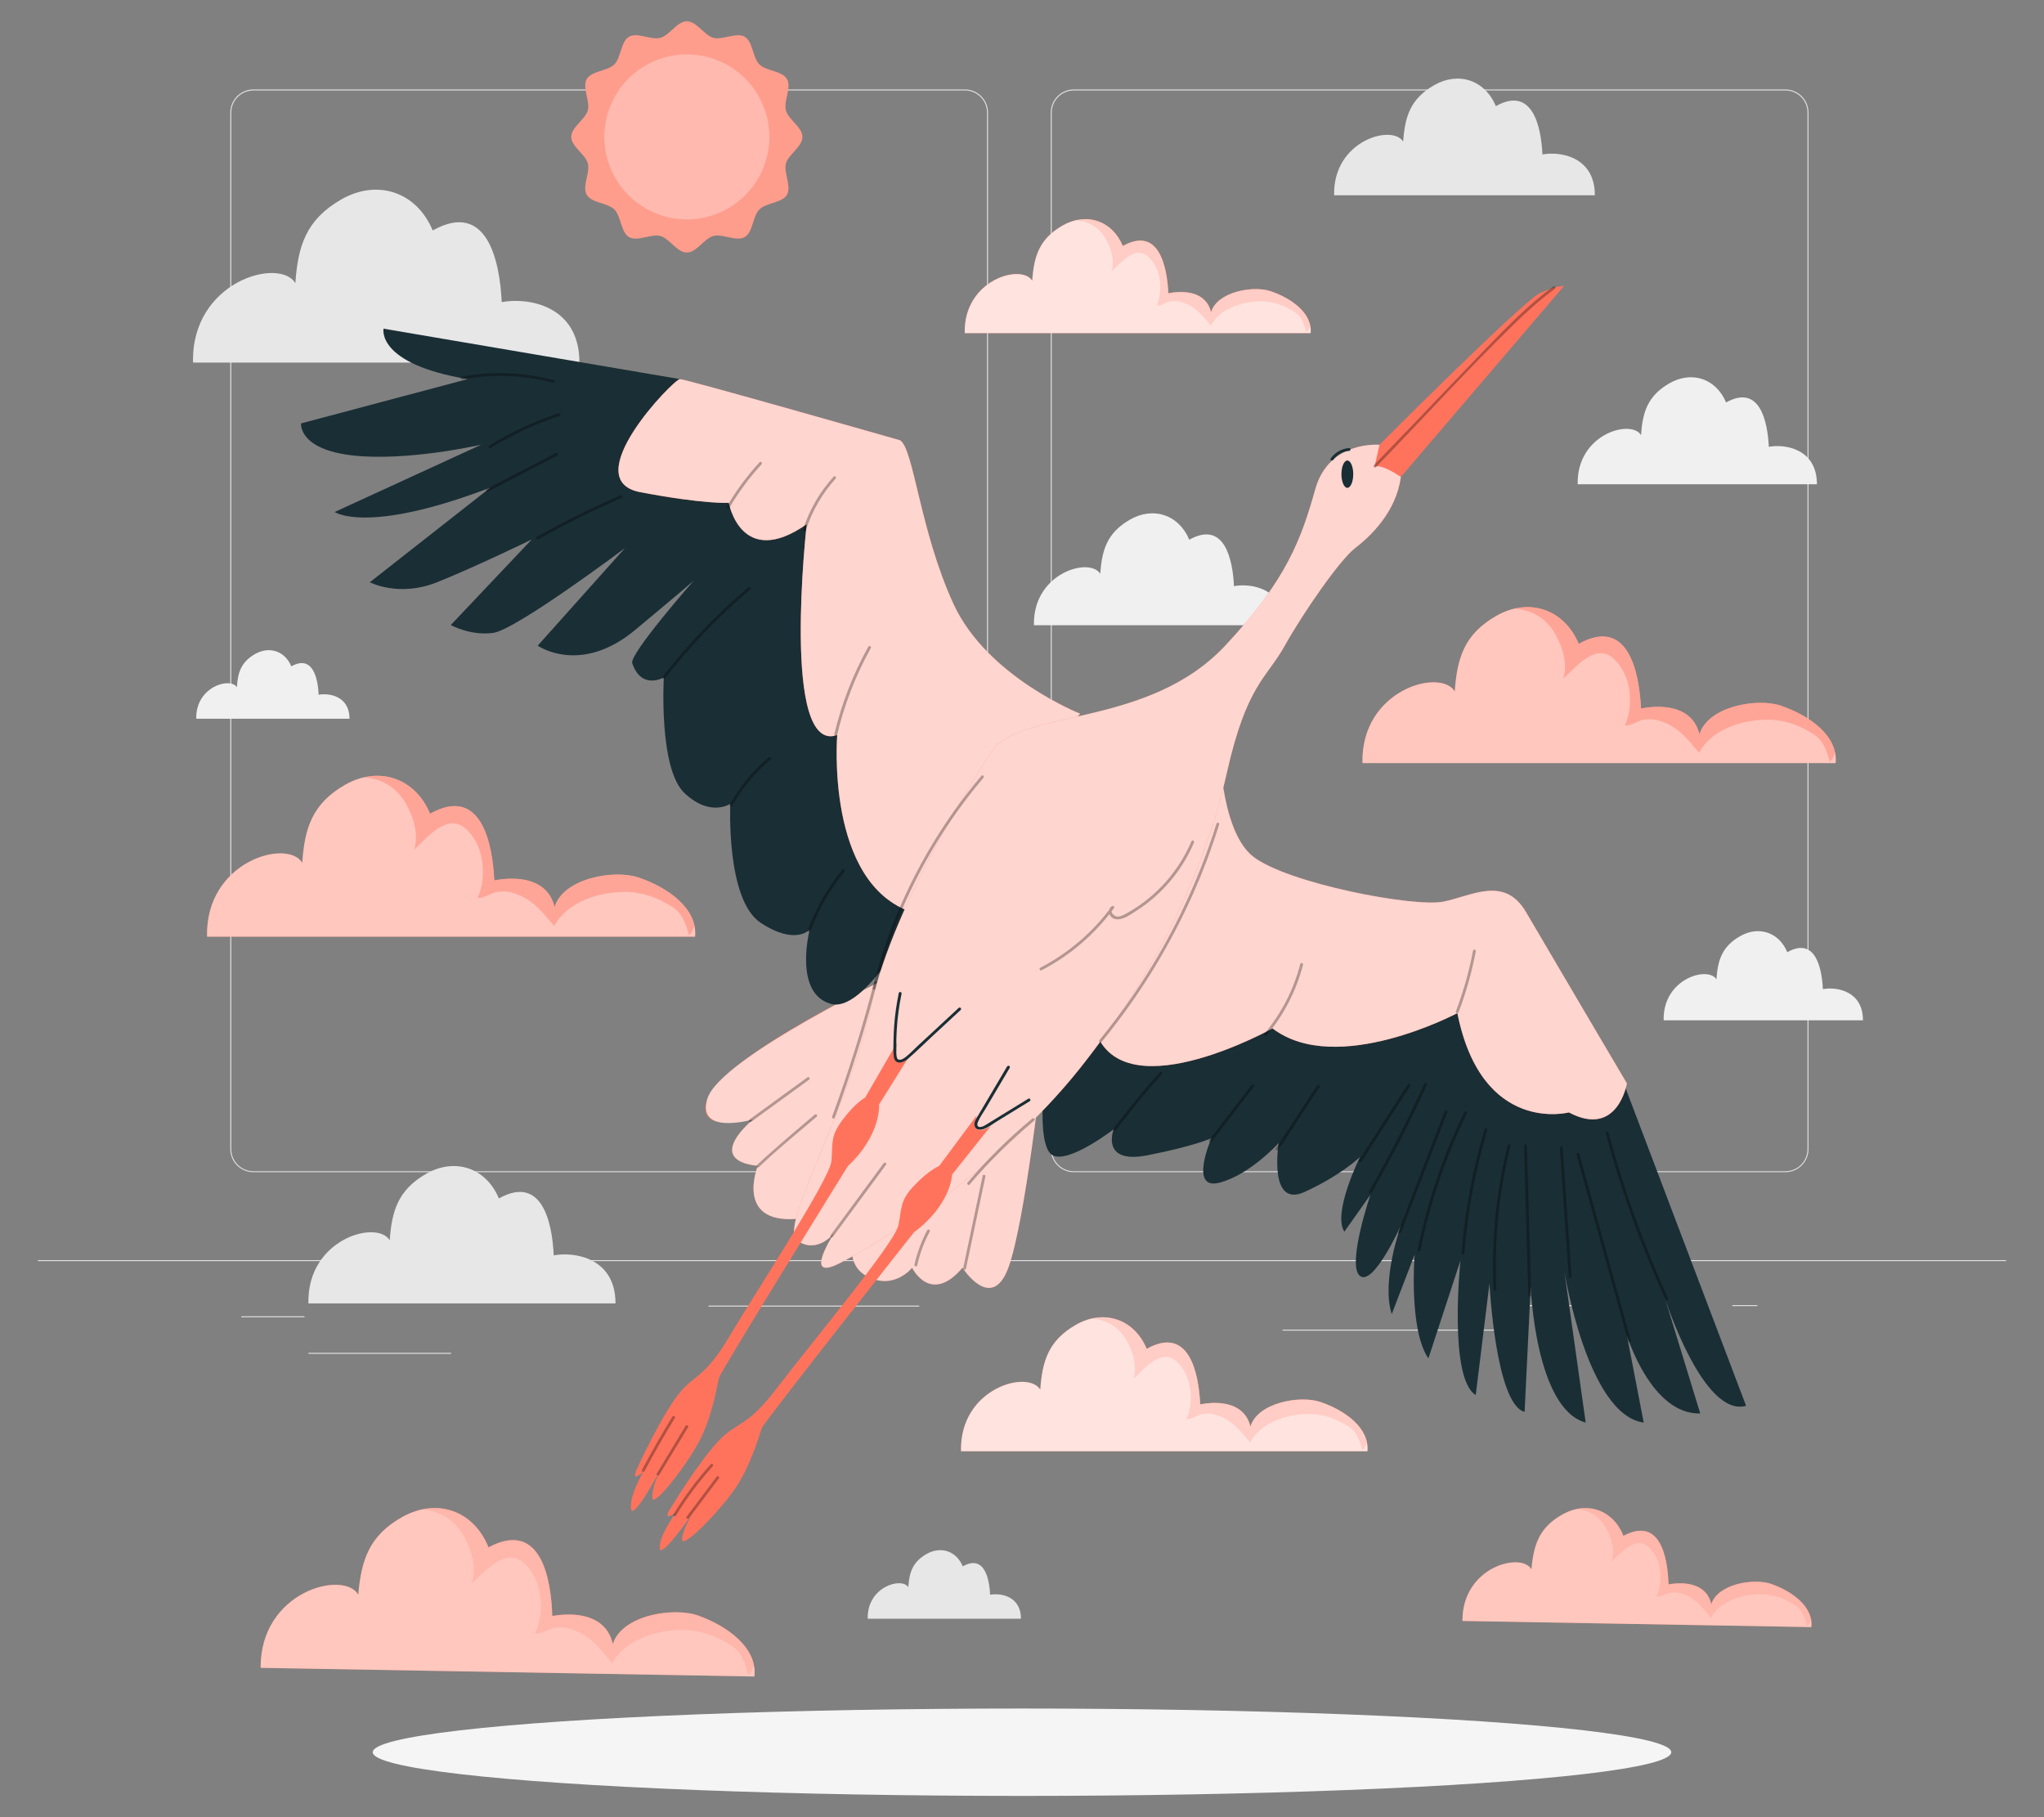 <?xml version="1.0" encoding="UTF-8"?>
<svg id="Layer_2" data-name="Layer 2" xmlns="http://www.w3.org/2000/svg" viewBox="0 0 540 480">
  <rect x="0" y="0" width="540" height="480" fill="#808080" stroke="none"/>
  <defs>
    <style>
      .cls-1 {
        fill: #ff735d;
      }

      .cls-1, .cls-2, .cls-3, .cls-4, .cls-5, .cls-6, .cls-7, .cls-8, .cls-9, .cls-10, .cls-11, .cls-12 {
        stroke-width: 0px;
      }

      .cls-13 {
        opacity: .6;
      }

      .cls-2 {
        fill: #e1e1e1;
      }

      .cls-14 {
        opacity: .2;
      }

      .cls-4 {
        fill: #f5f5f5;
      }

      .cls-5 {
        fill: #f0f0f0;
      }

      .cls-6 {
        fill: none;
      }

      .cls-15 {
        opacity: .8;
      }

      .cls-7 {
        fill: #1a2e35;
      }

      .cls-8 {
        isolation: isolate;
        opacity: .5;
      }

      .cls-8, .cls-10, .cls-11, .cls-12 {
        fill: #fff;
      }

      .cls-9 {
        fill: #e7e7e7;
      }

      .cls-16 {
        opacity: .4;
      }

      .cls-17, .cls-12 {
        opacity: .3;
      }

      .cls-11 {
        opacity: .7;
      }
    </style>
  </defs>
  <g id="Layer_2-2" data-name="Layer 2">
    <g>
      <rect class="cls-6" width="540" height="480"/>
      <g>
        <g>
          <g>
            <path class="cls-2" d="m471.68,309.63h-187.98c-3.36,0-6.1-2.73-6.1-6.1V29.73c0-3.36,2.74-6.1,6.1-6.1h187.98c3.36,0,6.1,2.73,6.1,6.1v273.8c0,3.36-2.74,6.1-6.1,6.1ZM283.7,23.9c-3.22,0-5.84,2.62-5.84,5.84v273.8c0,3.22,2.62,5.84,5.84,5.84h187.98c3.22,0,5.84-2.62,5.84-5.84V29.73c0-3.22-2.62-5.84-5.84-5.84h-187.98Z"/>
            <path class="cls-2" d="m254.91,309.63H66.94c-3.36,0-6.1-2.73-6.1-6.1V29.73c0-3.36,2.73-6.1,6.1-6.1h187.98c3.36,0,6.1,2.73,6.1,6.1v273.8c0,3.36-2.74,6.1-6.1,6.1ZM66.94,23.9c-3.22,0-5.84,2.62-5.84,5.84v273.8c0,3.22,2.62,5.84,5.84,5.84h187.98c3.22,0,5.84-2.62,5.84-5.84V29.73c0-3.22-2.62-5.84-5.84-5.84H66.94Z"/>
          </g>
          <g>
            <rect class="cls-2" x="10" y="332.85" width="520" height=".26"/>
            <rect class="cls-2" x="63.74" y="347.69" width="16.7" height=".26"/>
            <rect class="cls-2" x="187.17" y="344.87" width="55.67" height=".26"/>
            <rect class="cls-2" x="81.48" y="357.35" width="37.7" height=".26"/>
            <rect class="cls-2" x="403.49" y="344.74" width="44.92" height=".26"/>
            <rect class="cls-2" x="457.67" y="344.74" width="6.58" height=".26"/>
            <rect class="cls-2" x="338.86" y="351.21" width="56.05" height=".26"/>
          </g>
        </g>
        <path class="cls-5" d="m339.3,165.17c0-9.88-8.95-11.18-13.3-10.34-.32-6.93-2.45-17.49-11.81-12.27-2.8-6.68-9.55-8.82-15.69-5.29-6.03,3.48-7.38,7.98-7.83,14.3-2.71-4.51-17.86-.3-17.51,13.59h66.13"/>
        <path class="cls-5" d="m92.33,189.85c0-6.05-5.48-6.84-8.14-6.33-.2-4.24-1.5-10.7-7.23-7.51-1.71-4.09-5.85-5.4-9.6-3.24-3.69,2.13-4.52,4.88-4.79,8.76-1.66-2.76-10.93-.19-10.72,8.32h40.48"/>
        <path class="cls-5" d="m492.17,269.51c0-7.87-7.12-8.9-10.59-8.23-.26-5.52-1.95-13.93-9.4-9.77-2.23-5.32-7.61-7.03-12.49-4.21-4.8,2.77-5.88,6.35-6.23,11.39-2.16-3.59-14.22-.24-13.94,10.82h52.66"/>
        <path class="cls-5" d="m480.01,127.91c0-9.44-8.55-10.68-12.71-9.88-.31-6.62-2.35-16.71-11.29-11.72-2.68-6.38-9.13-8.43-14.99-5.05-5.76,3.32-7.06,7.62-7.48,13.67-2.59-4.31-17.07-.29-16.73,12.99h63.2"/>
        <path class="cls-9" d="m153.08,95.77c0-15.25-13.81-17.26-20.53-15.97-.5-10.7-3.79-27-18.23-18.93-4.32-10.31-14.75-13.62-24.21-8.16-9.3,5.36-11.4,12.32-12.08,22.08-4.18-6.96-27.57-.47-27.03,20.98h102.09"/>
        <path class="cls-9" d="m421.34,51.57c0-10.29-9.32-11.64-13.85-10.77-.33-7.22-2.56-18.22-12.3-12.77-2.92-6.96-9.95-9.19-16.34-5.51-6.28,3.62-7.69,8.31-8.15,14.9-2.82-4.7-18.6-.32-18.24,14.16h68.88"/>
        <path class="cls-9" d="m269.72,427.58c0-6.05-5.48-6.84-8.14-6.33-.2-4.24-1.5-10.71-7.23-7.51-1.71-4.09-5.85-5.4-9.6-3.24-3.69,2.13-4.52,4.88-4.79,8.76-1.66-2.76-10.93-.19-10.72,8.32h40.48"/>
        <path class="cls-9" d="m162.61,344.29c0-12.12-10.97-13.71-16.32-12.69-.39-8.5-3.01-21.45-14.49-15.04-3.43-8.19-11.72-10.82-19.24-6.49-7.39,4.26-9.06,9.79-9.6,17.55-3.32-5.53-21.91-.37-21.48,16.67h81.12"/>
        <ellipse class="cls-4" cx="270" cy="462.84" rx="171.53" ry="11.54"/>
        <g>
          <path class="cls-1" d="m211.99,36.17c0,2.58-3.74,4.64-4.37,7.01-.64,2.38,1.53,6.11.29,8.26-1.24,2.15-5.53,2.11-7.3,3.88-1.77,1.77-1.69,6.04-3.88,7.3-2.18,1.26-5.8-.94-8.26-.29-2.46.65-4.44,4.37-7.01,4.37s-4.64-3.74-7.01-4.37c-2.38-.64-6.1,1.54-8.26.29-2.16-1.25-2.1-5.53-3.88-7.3-1.77-1.77-6.03-1.68-7.3-3.88-1.27-2.19.94-5.82.29-8.27-.65-2.45-4.37-4.43-4.37-7.01s3.74-4.63,4.37-7.01c.64-2.38-1.53-6.11-.29-8.26,1.24-2.15,5.53-2.11,7.3-3.88,1.77-1.77,1.69-6.03,3.88-7.3,2.18-1.27,5.8.95,8.26.29,2.46-.66,4.44-4.37,7.01-4.37s4.64,3.74,7.01,4.37c2.38.63,6.1-1.53,8.26-.29,2.16,1.24,2.1,5.53,3.88,7.3,1.77,1.77,6.03,1.69,7.3,3.88,1.27,2.19-.94,5.8-.29,8.26.65,2.46,4.37,4.45,4.37,7.02Z"/>
          <path class="cls-12" d="m211.99,36.17c0,2.58-3.74,4.64-4.37,7.01-.64,2.38,1.53,6.11.29,8.26-1.24,2.15-5.53,2.11-7.3,3.88-1.77,1.77-1.69,6.04-3.88,7.3-2.18,1.26-5.8-.94-8.26-.29-2.46.65-4.44,4.37-7.01,4.37s-4.64-3.74-7.01-4.37c-2.38-.64-6.1,1.54-8.26.29-2.16-1.25-2.1-5.53-3.88-7.3-1.77-1.77-6.03-1.68-7.3-3.88-1.27-2.19.94-5.82.29-8.27-.65-2.45-4.37-4.43-4.37-7.01s3.74-4.63,4.37-7.01c.64-2.38-1.53-6.11-.29-8.26,1.24-2.15,5.53-2.11,7.3-3.88,1.77-1.77,1.69-6.03,3.88-7.3,2.18-1.27,5.8.95,8.26.29,2.46-.66,4.44-4.37,7.01-4.37s4.64,3.74,7.01,4.37c2.38.63,6.1-1.53,8.26-.29,2.16,1.24,2.1,5.53,3.88,7.3,1.77,1.77,6.03,1.69,7.3,3.88,1.27,2.19-.94,5.8-.29,8.26.65,2.46,4.37,4.45,4.37,7.02Z"/>
          <path class="cls-1" d="m173.11,16c11.13-4.61,23.9.68,28.51,11.81,4.61,11.13-.68,23.9-11.81,28.51-11.13,4.61-23.9-.68-28.51-11.81-4.61-11.13.68-23.9,11.81-28.51Z"/>
          <path class="cls-8" d="m173.11,16c11.13-4.61,23.9.68,28.51,11.81,4.61,11.13-.68,23.9-11.81,28.51-11.13,4.61-23.9-.68-28.51-11.81-4.61-11.13.68-23.9,11.81-28.51Z"/>
        </g>
        <g>
          <g>
            <path class="cls-1" d="m68.86,440.54c-.15-20.2,21.97-25.93,25.79-19.31.8-9.18,2.89-15.69,11.74-20.59,9-4.98,18.76-1.7,22.66,8.08,13.73-7.35,16.56,8.05,16.85,18.13,6.35-1.11,14.29-.22,16,7.41,2.37-7.62,15.96-9.87,22.59-7.51,7.8,2.78,15.66,8.6,14.81,16.08"/>
            <g class="cls-13">
              <path class="cls-10" d="m184.49,426.76c-6.63-2.36-20.22-.1-22.59,7.51-1.71-7.63-9.65-8.52-16-7.41-.29-10.08-3.12-25.48-16.85-18.13-3.9-9.78-13.66-13.07-22.66-8.08-8.85,4.9-10.94,11.41-11.74,20.59-3.82-6.62-25.95-.9-25.79,19.31l130.44,2.29c.85-7.48-7.01-13.3-14.81-16.08Z"/>
            </g>
          </g>
          <g class="cls-14">
            <path class="cls-1" d="m184.49,426.76c-6.63-2.36-20.22-.1-22.59,7.51-1.71-7.63-9.65-8.52-16-7.41-.29-10.08-3.12-25.48-16.85-18.13-3.17-7.94-10.2-11.6-17.55-10.03,4.74.4,8.87,2.77,11.39,7.71,1.85,3.63,3.02,7.89,1.73,11.84,3.23-2.82,8.92-9.73,13.69-5.52,5.06,4.46,5.73,12.94,3.1,18.65,1.07.48,3.65-1.16,4.98-1.39,2.33-.41,4.16.05,6.26,1,4.09,1.84,6.37,5.13,9.06,8.33,3.65-6.46,12.24-8.96,19.29-8.77,4.46.12,8.56,1.7,12.26,4.15,2.88,1.9,3.63,4.8,4.44,7.76.68-.64,1.14-1.53,1.47-2.5-1.13-6.09-7.94-10.79-14.7-13.2Z"/>
          </g>
        </g>
        <g>
          <g>
            <path class="cls-1" d="m386.36,428.17c-.11-14.28,15.52-18.32,18.23-13.64.57-6.49,2.04-11.09,8.29-14.55,6.36-3.52,13.26-1.2,16.01,5.71,9.7-5.2,11.7,5.69,11.91,12.81,4.49-.78,10.1-.16,11.31,5.24,1.67-5.38,11.28-6.98,15.96-5.31,5.51,1.96,11.07,6.08,10.47,11.36"/>
            <g class="cls-13">
              <path class="cls-10" d="m468.07,418.43c-4.68-1.67-14.29-.07-15.96,5.31-1.21-5.39-6.82-6.02-11.31-5.24-.2-7.12-2.21-18.01-11.91-12.81-2.75-6.91-9.65-9.23-16.01-5.71-6.25,3.46-7.73,8.06-8.29,14.55-2.7-4.68-18.33-.63-18.23,13.64l92.17,1.62c.6-5.28-4.95-9.4-10.47-11.36Z"/>
            </g>
          </g>
          <g class="cls-14">
            <path class="cls-1" d="m468.07,418.43c-4.68-1.67-14.29-.07-15.96,5.31-1.21-5.39-6.82-6.02-11.31-5.24-.2-7.12-2.21-18.01-11.91-12.81-2.24-5.61-7.21-8.2-12.4-7.09,3.35.28,6.27,1.96,8.05,5.45,1.31,2.57,2.14,5.57,1.22,8.37,2.28-2,6.3-6.87,9.68-3.9,3.58,3.15,4.05,9.14,2.19,13.18.76.34,2.58-.82,3.52-.98,1.65-.29,2.94.04,4.43.7,2.89,1.3,4.5,3.63,6.4,5.89,2.58-4.56,8.65-6.33,13.63-6.19,3.15.09,6.05,1.2,8.67,2.93,2.04,1.34,2.57,3.39,3.14,5.48.48-.45.81-1.08,1.04-1.77-.8-4.3-5.61-7.63-10.39-9.33Z"/>
          </g>
        </g>
        <g>
          <g>
            <path class="cls-1" d="m54.7,247.42c-.5-19.96,21.26-26,25.15-19.52.63-9.09,2.59-15.55,11.24-20.55,8.81-5.08,18.51-2,22.53,7.59,13.44-7.5,16.5,7.67,16.96,17.62,6.26-1.2,14.12-.47,15.94,7.05,2.21-7.57,15.6-10.03,22.19-7.82,7.76,2.61,15.63,8.22,14.92,15.63"/>
            <g class="cls-13">
              <path class="cls-10" d="m168.71,231.79c-6.59-2.21-19.98.25-22.19,7.82-1.82-7.51-9.68-8.25-15.94-7.05-.46-9.95-3.53-25.12-16.96-17.62-4.02-9.6-13.72-12.67-22.53-7.59-8.65,4.99-10.61,11.46-11.24,20.55-3.89-6.48-25.65-.44-25.15,19.52h128.92c.71-7.4-7.16-13.02-14.92-15.63Z"/>
            </g>
          </g>
          <g class="cls-16">
            <path class="cls-1" d="m168.71,231.79c-6.59-2.21-19.98.25-22.19,7.82-1.82-7.51-9.68-8.25-15.94-7.05-.46-9.95-3.53-25.12-16.96-17.62-3.27-7.79-10.28-11.29-17.51-9.6,4.69.31,8.82,2.58,11.39,7.42,1.89,3.56,3.12,7.74,1.91,11.67,3.14-2.85,8.64-9.76,13.43-5.7,5.08,4.31,5.89,12.69,3.38,18.37,1.07.46,3.59-1.21,4.89-1.46,2.3-.44,4.11-.02,6.21.88,4.08,1.75,6.38,4.96,9.1,8.08,3.49-6.44,11.94-9.06,18.91-9,4.41.04,8.48,1.53,12.19,3.89,2.88,1.83,3.67,4.68,4.52,7.59.66-.65,1.1-1.53,1.41-2.5-1.22-5.99-8.03-10.52-14.76-12.79Z"/>
          </g>
        </g>
        <g>
          <g>
            <path class="cls-1" d="m253.89,383.34c-.42-16.62,17.7-21.65,20.94-16.26.53-7.57,2.15-12.95,9.36-17.11,7.34-4.23,15.41-1.67,18.76,6.32,11.19-6.25,13.74,6.38,14.13,14.67,5.21-1,11.76-.39,13.27,5.87,1.84-6.3,12.99-8.35,18.48-6.51,6.46,2.17,13.01,6.85,12.42,13.01"/>
            <g class="cls-15">
              <path class="cls-10" d="m348.83,370.32c-5.49-1.84-16.64.21-18.48,6.51-1.52-6.26-8.06-6.87-13.27-5.87-.38-8.29-2.94-20.92-14.13-14.67-3.35-7.99-11.43-10.55-18.76-6.32-7.21,4.16-8.83,9.54-9.36,17.11-3.24-5.39-21.36-.36-20.94,16.26h107.36c.59-6.16-5.96-10.84-12.42-13.01Z"/>
            </g>
          </g>
          <g class="cls-14">
            <path class="cls-1" d="m348.83,370.32c-5.49-1.84-16.64.21-18.48,6.51-1.52-6.26-8.06-6.87-13.27-5.87-.38-8.29-2.94-20.92-14.13-14.67-2.72-6.49-8.56-9.4-14.58-8,3.91.26,7.34,2.15,9.49,6.18,1.58,2.96,2.6,6.45,1.59,9.72,2.62-2.37,7.2-8.13,11.19-4.74,4.23,3.59,4.91,10.56,2.82,15.3.89.38,2.99-1,4.07-1.21,1.91-.37,3.43-.02,5.17.73,3.4,1.46,5.31,4.13,7.58,6.73,2.91-5.37,9.94-7.55,15.75-7.49,3.67.04,7.06,1.28,10.15,3.24,2.4,1.52,3.06,3.9,3.77,6.32.55-.54.92-1.27,1.18-2.08-1.02-4.99-6.69-8.76-12.29-10.65Z"/>
          </g>
        </g>
        <g>
          <g>
            <path class="cls-1" d="m254.88,87.99c-.36-14.15,15.07-18.43,17.83-13.84.45-6.44,1.83-11.02,7.97-14.56,6.24-3.6,13.12-1.42,15.97,5.38,9.52-5.32,11.7,5.43,12.02,12.49,4.43-.85,10-.33,11.29,4.99,1.56-5.36,11.05-7.11,15.73-5.54,5.5,1.85,11.08,5.83,10.57,11.08"/>
            <g class="cls-15">
              <path class="cls-10" d="m335.68,76.92c-4.67-1.57-14.16.18-15.73,5.54-1.29-5.33-6.86-5.85-11.29-4.99-.33-7.05-2.5-17.81-12.02-12.49-2.85-6.8-9.73-8.98-15.97-5.38-6.13,3.54-7.52,8.12-7.97,14.56-2.76-4.59-18.18-.31-17.83,13.84h91.38c.5-5.25-5.07-9.23-10.57-11.08Z"/>
            </g>
          </g>
          <g class="cls-14">
            <path class="cls-1" d="m335.68,76.92c-4.67-1.57-14.16.18-15.73,5.54-1.29-5.33-6.86-5.85-11.29-4.99-.33-7.05-2.5-17.81-12.02-12.49-2.31-5.52-7.28-8-12.41-6.81,3.33.22,6.25,1.83,8.07,5.26,1.34,2.52,2.21,5.49,1.36,8.27,2.23-2.02,6.12-6.92,9.52-4.04,3.6,3.06,4.17,8.99,2.4,13.02.76.33,2.54-.85,3.47-1.03,1.63-.31,2.92-.02,4.4.62,2.89,1.24,4.52,3.52,6.45,5.72,2.47-4.57,8.46-6.42,13.4-6.38,3.13.03,6.01,1.09,8.64,2.75,2.04,1.29,2.6,3.32,3.21,5.38.47-.46.78-1.08,1-1.77-.87-4.25-5.69-7.46-10.46-9.06Z"/>
          </g>
        </g>
        <g>
          <g>
            <path class="cls-1" d="m359.95,201.56c-.49-19.35,20.61-25.21,24.38-18.93.61-8.81,2.51-15.08,10.9-19.92,8.54-4.93,17.95-1.94,21.85,7.36,13.03-7.28,16,7.43,16.45,17.08,6.07-1.17,13.69-.45,15.45,6.83,2.14-7.34,15.12-9.73,21.51-7.58,7.52,2.53,15.15,7.97,14.46,15.15"/>
            <g class="cls-13">
              <path class="cls-10" d="m470.49,186.41c-6.39-2.15-19.37.24-21.51,7.58-1.76-7.28-9.39-8-15.45-6.83-.45-9.65-3.42-24.36-16.45-17.08-3.9-9.3-13.31-12.29-21.85-7.36-8.39,4.84-10.28,11.11-10.9,19.92-3.77-6.28-24.87-.42-24.38,18.93h125c.69-7.18-6.94-12.62-14.46-15.15Z"/>
            </g>
          </g>
          <g class="cls-16">
            <path class="cls-1" d="m470.49,186.41c-6.39-2.15-19.37.24-21.51,7.58-1.76-7.28-9.39-8-15.45-6.83-.45-9.65-3.42-24.36-16.45-17.08-3.17-7.56-9.96-10.94-16.98-9.31,4.55.3,8.55,2.5,11.04,7.19,1.83,3.45,3.03,7.5,1.86,11.31,3.05-2.76,8.38-9.47,13.02-5.52,4.93,4.18,5.71,12.3,3.28,17.81,1.04.44,3.48-1.17,4.74-1.41,2.23-.43,3.99-.02,6.02.85,3.95,1.7,6.18,4.81,8.82,7.83,3.38-6.25,11.58-8.79,18.34-8.72,4.28.04,8.22,1.49,11.82,3.77,2.79,1.77,3.56,4.54,4.39,7.36.64-.63,1.07-1.48,1.37-2.42-1.18-5.81-7.78-10.2-14.31-12.4Z"/>
          </g>
        </g>
        <g>
          <path class="cls-1" d="m237.73,256.72s-46.48,21.75-50.85,33.49c-3.59,9.64,12.11,5.47,12.11,5.47,0,0-13.3,10.68,1.21,12.28,0,0-6.11,15.13,10.06,14.02l16.57.06s-5.25,10.94,2.02,14.97c7.26,4.04,12.11-2.14,12.11-2.14,0,0,4.84,9.96,13.32,0,0,0,7.67,11.98,12.11,0,4.44-11.98,9.09-54.35,9.09-54.35l-37.74-23.81Z"/>
          <path class="cls-11" d="m237.73,256.72s-47.63,22.66-50.85,33.49c-2.93,9.86,12.11,5.47,12.11,5.47,0,0-13.3,10.68,1.21,12.28,0,0-6.11,15.13,10.06,14.02l16.57.06s-5.25,10.94,2.02,14.97c7.26,4.04,12.11-2.14,12.11-2.14,0,0,4.84,9.96,13.32,0,0,0,7.67,11.98,12.11,0,4.44-11.98,9.09-54.35,9.09-54.35l-37.74-23.81Z"/>
          <path class="cls-7" d="m179.62,100.14l-78.29-13.32s-2.02,9.28,22.2,13.32l-43.99,11.7s-.81,6.86,13.72,8.47,33.9-2.86,33.9-2.86l-38.74,17.79s8.47,6.05,41.16-6.46l-31.88,25.02s7.67,4.04,17.76,0c10.09-4.04,25.02-11.3,25.02-11.3l-21.39,22.6s5.14,2.89,11.19,2.08c6.05-.81,34.81-22.39,34.81-22.39l-23.03,25.76s11.25,7.93,25.78-4.18c14.53-12.11,15.41-12.97,15.41-12.97,0,0-17.05,19.37-16.22,21.79,2.45,7.19,8.34,3.76,8.34,3.76,0,0-1.4,24.08,5.46,30.54,6.86,6.46,12.11,2.82,12.11,2.82,0,0-1.21,25.42,8.07,31.48,9.28,6.05,12.91,1.73,12.91,1.73,0,0-4.41,16.94,5.65,19.66,10.06,2.73,25.83-29.46,25.83-29.46l-27.84-110.57-37.93-25.02Z"/>
          <path class="cls-7" d="m275.47,292.71s-.6,10.7,2.61,12.44c4.27,2.31,16.14-6.86,16.14-6.86,0,0-3.63,9.31,8.88,6.88,12.51-2.44,16.95-4.53,16.95-4.53,0,0-6.05,13.8,2.02,11.78,8.07-2.02,15.74-10.49,15.74-10.49,0,0-2.82,17.35,6.86,12.91,9.69-4.44,14.61-9.21,14.61-9.21,0,0-7.34,14.86-4.11,19.7l6.86-9.69s-6.3,18.56-2.75,21.39c3.55,2.82,10.82-13.32,10.82-13.32,0,0-5.25,14.53-2.42,23.41l6.05-15.74s-1.61,19.77,3.63,27.44l8.47-25.83s-3.23,31.07,4.04,35.51l3.63-29.46s1.61,31.88,9.28,33.9l1.61-33.09s1.21,32.28,14.53,35.92l-5.65-40.04s6.05,38.02,20.98,40.04l-4.44-23s6.46,20.98,19.37,20.58l-9.28-30.27s10.09,31.48,21.39,28.25l-33.8-89.08-39.24-29.57-75.06,12.51-20.98-6.05-16.74,33.57Z"/>
          <path class="cls-1" d="m322.07,195.38s0,23.66,8.88,30.79,42.78,13.6,50.44,11.98c7.67-1.61,16.14-6.86,21.79,2.82s26.63,45.2,26.63,45.2c0,0-2.42,14.53-15.33,7.67,0,0-23,6.05-29.46-26.23,0,0-31.88,16.95-48.83,4.04,0,0-37.65,20.98-46.26,2.02s32.14-78.29,32.14-78.29Z"/>
          <path class="cls-11" d="m322.07,195.38s0,23.66,8.88,30.79,42.78,13.6,50.44,11.98c7.67-1.61,16.14-6.86,21.79,2.82s26.63,45.2,26.63,45.2c0,0-2.42,14.53-15.33,7.67,0,0-23,6.05-29.46-26.23,0,0-31.88,16.95-48.83,4.04,0,0-37.65,20.98-46.26,2.02s32.14-78.29,32.14-78.29Z"/>
          <path class="cls-1" d="m237.73,116.28s-56.5-16.14-58.11-16.14-27.44,26.63-10.49,29.86c16.95,3.23,23.41,2.82,23.41,2.82,0,0,3.23,17.76,20.58,5.65,0,0-6.86,60.94,8.07,55.69,0,0-3.23,39.14,19.77,46.81l44.39-52.46s-24.62-9.69-33.49-29.06c-8.88-19.37-10.49-41.16-14.12-43.18Z"/>
          <path class="cls-11" d="m237.73,116.28s-56.5-16.14-58.11-16.14-27.44,26.63-10.49,29.86c16.95,3.23,23.41,2.82,23.41,2.82,0,0,3.23,17.76,20.58,5.65,0,0-6.86,60.94,8.07,55.69,0,0-3.23,39.14,19.77,46.81l44.39-52.46s-24.62-9.69-33.49-29.06c-8.88-19.37-10.49-41.16-14.12-43.18Z"/>
          <path class="cls-1" d="m261.94,198.61c-1.1,1.69-25.83,39.14-31.88,67.39-6.05,28.25-24.62,58.11-19.37,61.74,5.25,3.63,9.69-2.02,9.69-2.02,0,0-8.47,12.91,1.21,8.07s41.97-24.21,63.76-51.65c21.79-27.44,33.49-54.48,38.74-77.88,5.25-23.41,10.49-25.02,15.33-33.7,4.84-8.68,14.53-22.66,18.56-25.76,4.04-3.1,10.9-9.55,12.11-18.84l-5.65-8.47s-13.32-1.21-16.95,11.7c-3.63,12.91-7.44,23.88-23.81,41.36-20.58,21.99-54.26,16.56-61.74,28.05Z"/>
          <path class="cls-11" d="m261.94,198.61c-1.1,1.69-25.83,39.14-31.88,67.39-6.05,28.25-24.62,58.11-19.37,61.74,5.25,3.63,9.69-2.02,9.69-2.02,0,0-8.47,12.91,1.21,8.07s41.97-24.21,63.76-51.65c21.79-27.44,33.49-54.48,38.74-77.88,5.25-23.41,10.49-25.02,15.33-33.7,4.84-8.68,14.53-22.66,18.56-25.76,4.04-3.1,10.9-9.55,12.11-18.84l-5.65-8.47s-13.32-1.21-16.95,11.7c-3.63,12.91-7.44,23.88-23.81,41.36-20.58,21.99-54.26,16.56-61.74,28.05Z"/>
          <path class="cls-1" d="m168.43,387.67s5.86-12.8,10.42-18.88c4.56-6.08,6.94-4.12,13.89-15.84,6.94-11.72,26.47-41.45,26.91-46.22s-.43-6.47,3.04-11.05c3.47-4.58,5.86-5.74,5.86-5.74l8.34-14.38c-.66,5.59.71,6.31,4.03,2.3l-8.68,13.89s.64,7.96-8.25,16.28c0,0-33.64,54.25-34.07,55.99-.43,1.74-1.74,10.42-5.43,17.14-3.69,6.73-11.94,17.14-12.15,14.54-.22-2.6,1.95-7.16,1.95-7.16,0,0-7.16,13.45-7.6,9.98-.43-3.47,3.26-9.77,3.26-9.77,0,0-3.66,3.38-1.52-1.09Z"/>
          <path class="cls-1" d="m177.24,398.28s7.28-12.05,12.5-17.57c5.22-5.52,7.37-3.31,15.6-14.16,8.23-10.85,31.02-38.16,32-42.86s.31-6.48,4.28-10.63c3.97-4.15,6.47-5.04,6.47-5.04l9.92-13.34c-.9,4.12.49,4.82,3.74,2.75l-10.21,12.81s-.27,7.98-10.05,15.23c0,0-39.6,50.07-40.23,51.74-.63,1.68-2.91,10.15-7.34,16.41-4.43,6.26-13.81,15.67-13.73,13.06s2.76-6.89,2.76-6.89c0,0-8.65,12.55-8.68,9.05s4.35-9.33,4.35-9.33c0,0-4.02,2.94-1.39-1.25Z"/>
          <g class="cls-17">
            <path class="cls-3" d="m255.19,335.14c1.71-8.12,3.43-16.24,5.14-24.36.1-.47-.62-.67-.72-.2-1.71,8.12-3.43,16.24-5.14,24.36-.1.47.62.67.72.2h0Z"/>
          </g>
          <g class="cls-17">
            <path class="cls-3" d="m242.31,334.24c.7-3.11,1.81-6.11,3.31-8.92.23-.43-.42-.81-.65-.38-1.53,2.87-2.67,5.93-3.38,9.1-.11.47.62.67.72.2h0Z"/>
          </g>
          <g class="cls-17">
            <path class="cls-3" d="m200.51,308.27c4.37-4.22,9.11-8.1,13.74-12.03.5-.43,1.01-.86,1.51-1.28.37-.31-.16-.84-.53-.53-4,3.38-7.99,6.78-11.91,10.26-1.13,1-2.26,2.01-3.35,3.06-.35.34.18.87.53.53h0Z"/>
          </g>
          <g class="cls-17">
            <path class="cls-3" d="m198.42,296.33c5.11-3.7,10.19-7.42,15.3-11.12.39-.28.01-.93-.38-.65-5.11,3.7-10.19,7.42-15.3,11.12-.39.28-.01.93.38.65h0Z"/>
          </g>
          <g class="cls-17">
            <path class="cls-3" d="m294.74,298.55c3.99-4.99,7.83-10.09,12.21-14.76.33-.35-.2-.88-.53-.53-4.38,4.67-8.21,9.77-12.21,14.76-.3.37.23.91.53.53h0Z"/>
          </g>
          <g class="cls-17">
            <path class="cls-3" d="m320.11,301.54c3.72-4.84,7.43-9.67,11.15-14.51.29-.38-.36-.76-.65-.38-3.72,4.84-7.43,9.67-11.15,14.51-.29.38.36.76.65.38h0Z"/>
          </g>
          <g class="cls-17">
            <path class="cls-3" d="m337.74,303.72c3.63-5.55,7.26-11.09,10.89-16.64.27-.4-.38-.78-.65-.38-3.63,5.55-7.26,11.09-10.89,16.64-.27.4.38.78.65.38h0Z"/>
          </g>
          <g class="cls-17">
            <path class="cls-3" d="m359.7,306.82c4.28-6.66,8.57-13.31,12.85-19.97.26-.41-.39-.78-.65-.38-4.28,6.66-8.57,13.31-12.85,19.97-.26.41.39.78.65.38h0Z"/>
          </g>
          <g class="cls-17">
            <path class="cls-3" d="m362.34,315.08c5.32-9.28,10.21-18.8,14.63-28.53.2-.44-.45-.82-.65-.38-4.43,9.74-9.31,19.26-14.63,28.53-.24.42.41.8.65.38h0Z"/>
          </g>
          <g class="cls-17">
            <path class="cls-3" d="m370.13,325.54c4.08-10.59,8.16-21.17,12.25-31.76.17-.45-.55-.65-.72-.2-4.08,10.59-8.16,21.17-12.25,31.76-.17.45.55.65.72.2h0Z"/>
          </g>
          <g class="cls-17">
            <path class="cls-3" d="m375.26,330.23c2.55-12.49,6.66-24.62,12.24-36.09.21-.43-.44-.81-.65-.38-5.61,11.52-9.75,23.71-12.32,36.27-.1.47.63.67.72.2h0Z"/>
          </g>
          <g class="cls-17">
            <path class="cls-3" d="m386.87,331.04c.87-11.06,2.91-21.98,6.08-32.61.14-.46-.59-.66-.72-.2-3.19,10.69-5.24,21.69-6.11,32.81-.04.48.71.48.75,0h0Z"/>
          </g>
          <g class="cls-17">
            <path class="cls-3" d="m395.32,340.62c-.61-12.74.64-25.52,3.71-37.9.12-.47-.61-.67-.72-.2-3.08,12.45-4.34,25.29-3.73,38.1.02.48.77.48.75,0h0Z"/>
          </g>
          <g class="cls-17">
            <path class="cls-3" d="m404.52,342.16c-.38-13.18-.76-26.36-1.13-39.54-.01-.48-.76-.48-.75,0,.38,13.18.76,26.36,1.13,39.54.01.48.76.48.75,0h0Z"/>
          </g>
          <g class="cls-17">
            <path class="cls-3" d="m415.18,337.22c-.78-11.33-1.56-22.65-2.33-33.98-.03-.48-.78-.48-.75,0,.78,11.33,1.56,22.65,2.33,33.98.03.48.78.48.75,0h0Z"/>
          </g>
          <g class="cls-17">
            <path class="cls-3" d="m430.83,354.04c-4.54-16.42-9.07-32.85-13.61-49.27-.13-.46-.85-.27-.72.2,4.54,16.42,9.07,32.85,13.61,49.27.13.46.85.27.72-.2h0Z"/>
          </g>
          <g class="cls-17">
            <path class="cls-3" d="m440.68,342.91c-6.48-14.12-11.74-28.78-15.74-43.79-.12-.47-.85-.27-.72.2,4.01,15.07,9.31,29.79,15.81,43.97.2.44.85.06.65-.38h0Z"/>
          </g>
          <g class="cls-17">
            <path class="cls-3" d="m214.17,245.85c2.06-5.65,5.08-10.93,8.9-15.57.3-.37-.22-.9-.53-.53-3.91,4.75-6.99,10.12-9.1,15.9-.17.45.56.65.72.2h0Z"/>
          </g>
          <g class="cls-17">
            <path class="cls-3" d="m193.44,212.87c2.62-4.67,6.07-8.82,10.16-12.26.37-.31-.16-.84-.53-.53-4.14,3.48-7.63,7.7-10.28,12.42-.24.42.41.8.65.38h0Z"/>
          </g>
          <g class="cls-17">
            <path class="cls-3" d="m175.64,179.23c6.69-8.61,14.25-16.5,22.58-23.54.37-.31-.16-.84-.53-.53-8.32,7.04-15.89,14.93-22.58,23.54-.29.38.23.91.53.53h0Z"/>
          </g>
          <g class="cls-17">
            <path class="cls-3" d="m142.25,142.42c7.17-4,14.52-7.65,22.04-10.94.44-.19.06-.84-.38-.65-7.52,3.29-14.87,6.94-22.04,10.94-.42.24-.04.88.38.65h0Z"/>
          </g>
          <g class="cls-17">
            <path class="cls-3" d="m129,129.8c6.09-3.17,12.18-6.33,18.27-9.5.43-.22.05-.87-.38-.65-6.09,3.17-12.18,6.33-18.27,9.5-.43.22-.05.87.38.65h0Z"/>
          </g>
          <g class="cls-17">
            <path class="cls-3" d="m129.6,118.36c5.72-3.54,11.82-6.39,18.21-8.5.46-.15.26-.88-.2-.72-6.44,2.13-12.61,5.01-18.39,8.57-.41.25-.03.9.38.65h0Z"/>
          </g>
          <g class="cls-17">
            <path class="cls-3" d="m122.15,100.24c7.94-1.51,16.12-1.21,23.93.87.47.12.67-.6.2-.72-7.95-2.11-16.25-2.41-24.33-.87-.47.09-.27.81.2.72h0Z"/>
          </g>
          <g class="cls-17">
            <path class="cls-3" d="m275.21,256.27c7.55-3.93,14.08-9.55,19.11-16.42.24-.32-.21-.67-.51-.51-.8.43-1,1.31-.68,2.14.4,1.06,1.43,1.46,2.51,1.34,1.52-.18,2.99-1.22,4.25-2.02s2.53-1.7,3.72-2.65c5.16-4.13,9.24-9.52,11.83-15.59.19-.44-.46-.82-.65-.38-1.96,4.58-4.75,8.76-8.25,12.31-1.76,1.78-3.68,3.4-5.74,4.81-.96.66-1.96,1.28-2.98,1.85-.77.43-1.7.99-2.62.95s-2.3-1.44-1.02-2.11l-.51-.51c-4.95,6.76-11.41,12.28-18.85,16.15-.43.22-.05.87.38.65h0Z"/>
          </g>
          <path class="cls-1" d="m363.12,123.37l1.32-5.88s37.87-37.95,42.35-40.03c4.48-2.08,6.4-1.92,6.4-1.92l-43.1,50.43s-5.37-3.72-6.97-2.6Z"/>
          <g class="cls-17">
            <path class="cls-3" d="m363.51,123.38c12.15-12.5,23.88-25.45,36.34-37.63,3.44-3.36,7.02-6.59,10.9-9.44.38-.28.01-.93-.38-.65-6.7,4.93-12.5,10.91-18.27,16.87-6.26,6.45-12.46,12.97-18.67,19.47-3.47,3.63-6.95,7.25-10.45,10.86-.34.35.19.88.53.53h0Z"/>
          </g>
          <g class="cls-17">
            <path class="cls-3" d="m272.71,295.46c-6.17,5.12-11.89,10.78-17.08,16.89-.31.37.22.9.53.53,5.19-6.11,10.91-11.77,17.08-16.89.37-.31-.16-.84-.53-.53h0Z"/>
          </g>
          <g class="cls-17">
            <path class="cls-3" d="m220.07,326.67c4.67-6.34,9.34-12.68,14.02-19.02.29-.39-.36-.76-.65-.38-4.67,6.34-9.34,12.68-14.02,19.02-.29.39.36.76.65.38h0Z"/>
          </g>
          <path class="cls-7" d="m237.45,262.31c-.57,2.75-.98,5.54-1.2,8.34-.11,1.41-.18,2.83-.2,4.25s-.1,2.86.09,4.24c.3,2.24,2.48,1.62,3.73.54,2.23-1.93,4.34-4.02,6.5-6.02,2.48-2.3,4.95-4.59,7.43-6.89.35-.33-.18-.86-.53-.53-2.39,2.22-4.78,4.43-7.17,6.65-1.2,1.11-2.39,2.22-3.59,3.32-1.12,1.04-2.21,2.23-3.44,3.15-.63.47-1.85,1.07-2.15-.09-.19-.73-.11-1.59-.12-2.34-.03-1.59,0-3.17.1-4.76.18-3.25.62-6.48,1.28-9.67.1-.47-.63-.67-.72-.2h0Z"/>
          <path class="cls-7" d="m266.09,281.66c-1.69,2.87-3.39,5.73-5.08,8.6-.85,1.43-1.69,2.87-2.54,4.3-.5.85-1.37,2-.91,3.04.38.86,1.35.94,2.15.69,1.34-.42,2.56-1.42,3.74-2.14,2.87-1.76,5.73-3.52,8.6-5.28.41-.25.03-.9-.38-.65-2.42,1.49-4.84,2.97-7.26,4.46-1.16.72-2.33,1.43-3.49,2.15-.51.31-1.02.67-1.61.81-.26.06-.58.11-.82-.05-.47-.3-.28-.87-.13-1.25.5-1.23,1.36-2.39,2.04-3.53s1.38-2.33,2.06-3.49c1.43-2.42,2.86-4.84,4.29-7.25.25-.42-.4-.79-.65-.38h0Z"/>
          <g class="cls-17">
            <path class="cls-3" d="m230.96,259.4c-3.11,12.04-6.83,23.92-11.13,35.58-.17.45.56.65.72.2,4.3-11.67,8.02-23.54,11.13-35.58.12-.47-.6-.67-.72-.2h0Z"/>
          </g>
          <g class="cls-17">
            <path class="cls-3" d="m290.99,275.28c10.8-13.15,19.62-27.88,26.1-43.62,1.87-4.55,3.54-9.19,5.01-13.89.14-.46-.58-.66-.72-.2-5.06,16.14-12.52,31.5-22.1,45.45-2.77,4.03-5.71,7.94-8.82,11.72-.3.37.22.9.53.53h0Z"/>
          </g>
          <g class="cls-17">
            <path class="cls-3" d="m231.27,261.16c3.95-15.83,10.71-30.91,19.91-44.39,2.68-3.92,5.56-7.69,8.63-11.32.31-.37-.22-.9-.53-.53-10.66,12.58-19.03,27.02-24.63,42.53-1.6,4.43-2.96,8.94-4.1,13.51-.12.47.61.67.72.2h0Z"/>
          </g>
          <g class="cls-17">
            <path class="cls-3" d="m174.17,389.58c2.54-4.19,5.07-8.38,7.61-12.57.25-.41-.4-.79-.65-.38-2.54,4.19-5.07,8.38-7.61,12.57-.25.41.4.79.65.38h0Z"/>
          </g>
          <g class="cls-17">
            <path class="cls-3" d="m170.27,388.61c2.53-4.76,5.2-9.44,8.01-14.03.25-.41-.4-.79-.65-.38-2.81,4.6-5.48,9.27-8.01,14.03-.23.43.42.81.65.38h0Z"/>
          </g>
          <g class="cls-17">
            <path class="cls-3" d="m178.59,400.35c2.82-4.65,6.07-9.02,9.72-13.05.32-.36-.21-.89-.53-.53-3.69,4.08-6.98,8.5-9.84,13.21-.25.41.4.79.65.38h0Z"/>
          </g>
          <g class="cls-17">
            <path class="cls-3" d="m182.02,401.03c2.65-3.52,5.29-7.05,7.94-10.57.29-.39-.36-.76-.65-.38-2.65,3.52-5.29,7.05-7.94,10.57-.29.39.36.76.65.38h0Z"/>
          </g>
          <path class="cls-7" d="m357.51,125.25c0,2-.7,3.61-1.56,3.61s-1.56-1.62-1.56-3.61.7-3.61,1.56-3.61,1.56,1.62,1.56,3.61Z"/>
          <path class="cls-7" d="m356.42,118.35c-1.94.14-3.74,1.16-4.86,2.75-.28.4.37.77.65.38.96-1.36,2.55-2.26,4.21-2.38.48-.03.48-.78,0-.75h0Z"/>
          <g class="cls-17">
            <path class="cls-3" d="m221.13,194.22c1.9-8.05,4.9-15.79,8.92-23.02.23-.42-.41-.8-.65-.38-4.05,7.28-7.08,15.08-9,23.19-.11.47.61.67.72.2h0Z"/>
          </g>
          <g class="cls-17">
            <path class="cls-3" d="m212.89,140.1c1.61-5.06,4.3-9.73,7.87-13.66.32-.36-.2-.89-.53-.53-3.66,4.03-6.42,8.8-8.07,13.99-.15.46.58.66.72.2h0Z"/>
          </g>
          <g class="cls-17">
            <path class="cls-3" d="m192.69,134.16c2.41-4.14,5.26-8,8.51-11.52.33-.35-.2-.89-.53-.53-3.29,3.56-6.19,7.48-8.63,11.67-.24.42.4.8.65.38h0Z"/>
          </g>
          <g class="cls-17">
            <path class="cls-3" d="m334.64,273.49c4.54-5.43,7.83-11.8,9.6-18.65.12-.47-.6-.67-.72-.2-1.74,6.73-4.95,13-9.41,18.32-.31.37.22.9.53.53h0Z"/>
          </g>
          <g class="cls-17">
            <path class="cls-3" d="m385.34,267.36c1.99-5.21,3.5-10.58,4.54-16.06.09-.47-.63-.67-.72-.2-1.03,5.48-2.55,10.85-4.54,16.06-.17.45.55.65.72.2h0Z"/>
          </g>
        </g>
      </g>
    </g>
  </g>
</svg>